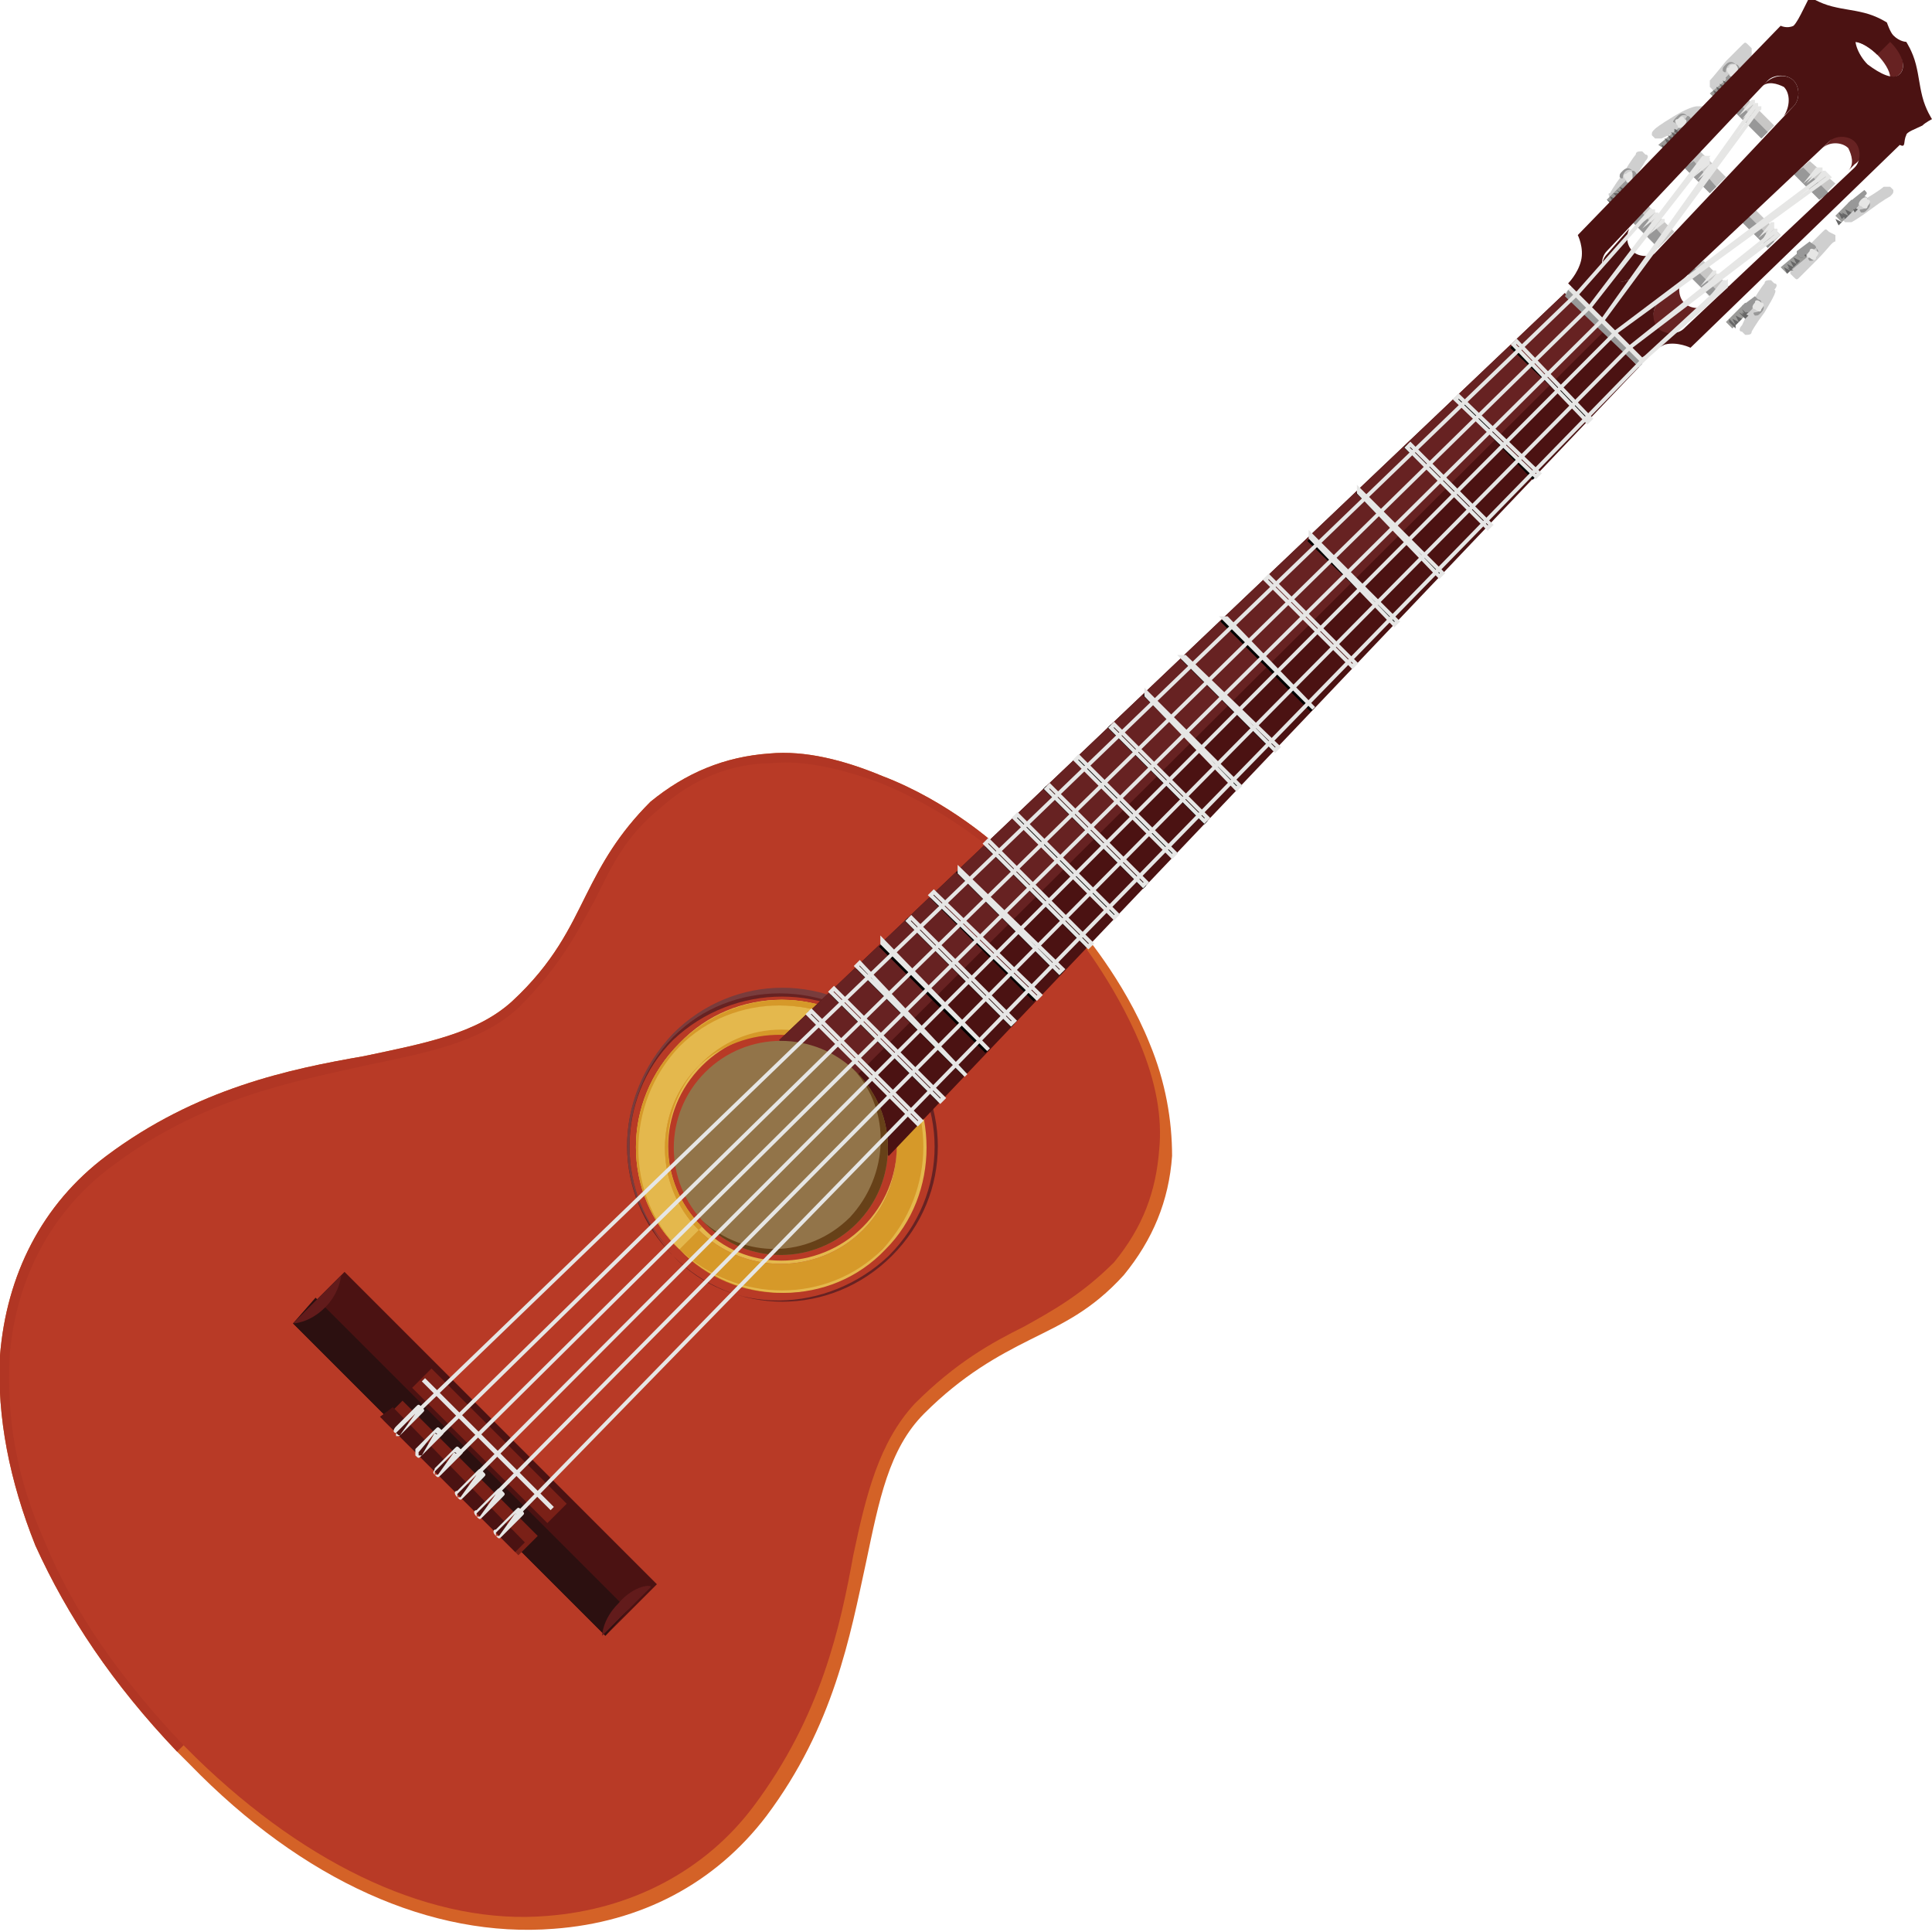 <svg enable-background="new 0 0 60 60" height="60" viewBox="0 0 60 60" width="60" xmlns="http://www.w3.org/2000/svg" xmlns:xlink="http://www.w3.org/1999/xlink"><linearGradient id="a"><stop offset=".034" stop-color="#9a9a98"/><stop offset=".117" stop-color="#a2a3a4"/><stop offset=".219" stop-color="#afb1b8"/><stop offset=".345" stop-color="#9ea2a9"/><stop offset=".586" stop-color="#7a8289"/><stop offset=".719" stop-color="#657177"/><stop offset="1" stop-color="#8b949b"/></linearGradient><linearGradient id="b" gradientTransform="matrix(.72 .694 .694 -.72 -585.921 278.63)" gradientUnits="userSpaceOnUse" x1="269.094" x2="269.384" xlink:href="#a" y1="642.274" y2="642.274"/><linearGradient id="c" gradientTransform="matrix(.72 .694 .694 -.72 -585.921 278.63)" gradientUnits="userSpaceOnUse" x1="269.081" x2="269.371" xlink:href="#a" y1="640.015" y2="640.015"/><linearGradient id="d" gradientTransform="matrix(.72 .694 .694 -.72 -585.921 278.63)" gradientUnits="userSpaceOnUse" x1="269.075" x2="269.365" xlink:href="#a" y1="637.643" y2="637.643"/><linearGradient id="e" gradientTransform="matrix(-.694 -.72 .72 -.694 867.549 1732.1)" gradientUnits="userSpaceOnUse" x1="1804.842" x2="1805.132" xlink:href="#a" y1="613.308" y2="613.308"/><linearGradient id="f" gradientTransform="matrix(-.694 -.72 .72 -.694 867.549 1732.1)" gradientUnits="userSpaceOnUse" x1="1804.829" x2="1805.119" xlink:href="#a" y1="611.01" y2="611.01"/><linearGradient id="g" gradientTransform="matrix(-.694 -.72 .72 -.694 867.549 1732.1)" gradientUnits="userSpaceOnUse" x1="1804.823" x2="1805.113" xlink:href="#a" y1="608.641" y2="608.641"/><path d="m5.9 54.8c-.1-.1-.3-.3-.4-.4-2-2.1-3.4-4.2-4.4-6.4-.8-2-1.2-4-1.1-5.9.2-2.5 1.3-4.7 3.3-6.2 2.8-2.1 5.7-2.7 8-3.1 1.9-.4 3.5-.7 4.6-1.7 1.3-1.2 1.8-2.3 2.3-3.3s1-1.9 2-2.9c1.1-.9 2.3-1.4 3.7-1.5 1.1-.1 2.3.2 3.5.7 2.1.8 3.6 2.2 3.6 2.2l2.5 2.5s1.4 1.6 2.2 3.6c.5 1.2.7 2.4.7 3.5-.1 1.4-.6 2.6-1.5 3.7-1 1.1-1.9 1.5-2.9 2s-2.1 1.1-3.3 2.3c-1.1 1.1-1.4 2.7-1.8 4.6-.5 2.3-1 5.1-3.1 7.9-1.6 2.1-3.9 3.3-6.6 3.5-3.8.3-7.8-1.5-11.3-5.1z" fill="#d46227"/><path d="m5.5 54.4c-2-2.1-3.4-4.2-4.4-6.4-.8-2-1.2-4-1.1-5.9.2-2.5 1.3-4.7 3.3-6.2 2.8-2.1 5.7-2.7 8-3.1 1.9-.4 3.5-.7 4.6-1.7 1.3-1.2 1.8-2.3 2.3-3.3s1-1.9 2-2.9c1.1-.9 2.3-1.4 3.7-1.5 1.1-.1 2.3.2 3.5.7 2.1.8 3.6 2.2 3.6 2.2l1.5 1.5c0-.1-27 26.6-27 26.6z" fill="#b13624"/><path d="m6.1 54.6c-.1-.1-.3-.3-.4-.4-1.9-2-3.4-4.1-4.3-6.3-.9-2-1.2-3.9-1.1-5.8.2-2.4 1.3-4.5 3.2-5.9 2.8-2.1 5.6-2.6 7.8-3.1 1.9-.4 3.6-.7 4.8-1.8 1.3-1.3 1.8-2.3 2.4-3.4.5-1 .9-1.9 2-2.8 1-.9 2.2-1.4 3.5-1.4 1-.1 2.2.2 3.3.6 2 .8 3.4 2 3.5 2.1l2.5 2.5c.1.1 1.3 1.6 2.1 3.5.5 1.2.7 2.3.6 3.3-.1 1.3-.5 2.4-1.4 3.5-1 1-1.9 1.5-2.8 2-1 .5-2.1 1.1-3.4 2.4-1.1 1.2-1.5 2.8-1.9 4.7-.4 2.2-1 5-3.1 7.8-1.5 2-3.8 3.2-6.4 3.4-3.5.3-7.4-1.5-10.9-4.9z" fill="#b83a26"/><path d="m21.1 38.8c-1.8-1.8-1.8-4.6 0-6.4s4.6-1.8 6.3 0c1.8 1.8 1.8 4.6 0 6.4-1.7 1.8-4.6 1.8-6.3 0zm5.7-5.7c-1.4-1.4-3.7-1.4-5.1 0s-1.4 3.7 0 5.1 3.7 1.4 5.1 0 1.4-3.7 0-5.1z" fill="#d69929"/><path d="m21.7 38.2c-1.4-1.4-1.4-3.7 0-5.1s3.7-1.4 5.1 0l.6-.6c-1.8-1.7-4.6-1.7-6.3 0s-1.8 4.6 0 6.3z" fill="#e4b84d"/><path d="m27.4 32.5c1.7 1.7 1.7 4.5 0 6.3-1.7 1.7-4.5 1.7-6.3 0-1.7-1.7-1.7-4.5 0-6.3 1.8-1.7 4.6-1.7 6.3 0zm-5.7 5.7c1.4 1.4 3.7 1.4 5.1 0s1.4-3.7 0-5.1-3.7-1.4-5.1 0-1.4 3.7 0 5.1zm5.8-5.8c-1.8-1.8-4.7-1.8-6.4 0-1.8 1.8-1.8 4.7 0 6.4 1.8 1.8 4.7 1.8 6.4 0 1.7-1.7 1.7-4.6 0-6.4zm-5.7 5.7c-1.4-1.4-1.4-3.6 0-5s3.6-1.4 5 0 1.4 3.6 0 5-3.7 1.4-5 0z" fill="#e4b84d"/><path d="m21.7 33.1c-1.4 1.4-1.4 3.7 0 5.1l.1-.1c-1.4-1.4-1.4-3.6-.1-5 1.4-1.3 3.7-1.3 5.1.1l.1-.1c-1.5-1.5-3.8-1.5-5.2 0z" fill="#d69929"/><path d="m21.1 38.8c-1.7-1.7-1.7-4.5 0-6.3 1.7-1.7 4.5-1.7 6.3 0l.1-.1c-1.8-1.8-4.6-1.8-6.4 0s-1.8 4.7 0 6.4z" fill="#d69929"/><path d="m20.9 39c-1.9-1.9-1.9-4.9 0-6.8s4.9-1.9 6.8 0 1.9 4.9 0 6.8-4.9 1.9-6.8 0zm6.7-6.7c-1.8-1.8-4.8-1.8-6.7 0-1.8 1.8-1.8 4.8 0 6.7s4.8 1.8 6.7 0c1.9-1.9 1.9-4.9 0-6.7z" fill="#672222"/><path d="m20.9 38.9c-1.8-1.8-1.8-4.8 0-6.7 1.8-1.8 4.8-1.8 6.7 0l.1-.1c-1.9-1.9-4.9-1.9-6.8 0-1.9 2-1.9 5 0 6.8z" fill="#793c3c"/><path d="m27.6 35.9-3.4-3.6 24.4-23.2 2.3 2.3z" fill="#4b1212"/><path d="m25.9 34.1-1.7-1.8 12.2-11.6 12.2-11.6 1.2 1.2z" fill="#672222"/><path d="m26.6 38c-1.3 1.3-3.4 1.3-4.7 0s-1.3-3.4 0-4.7 3.4-1.3 4.7 0 1.3 3.4 0 4.7z" fill="#927449"/><path d="m26.6 33.3-.1-.1c1.2 1.3 1.1 3.3-.1 4.6-1.3 1.3-3.3 1.3-4.6.1l.1.1c1.3 1.3 3.4 1.3 4.7 0s1.3-3.4 0-4.7z" fill="#674118"/><path d="m9.1 41.1 1.6-1.6 9.7 9.7-1.6 1.6z" fill="#4b1212"/><path d="m18.8 50.8-4.9-4.9-4.8-4.8.7-.8 9.7 9.7z" fill="#2c1010"/><path d="m10.1 40.6c-.5.5-1 .5-1 .5l1.5-1.5c0-.1 0 .5-.5 1z" fill="#621b1b"/><path d="m19.2 49.8c-.5.5-.5 1-.5 1l1.5-1.5c.1-.1-.5-.1-1 .5z" fill="#621b1b"/><path d="m12.8 43.1.6-.6 4.2 4.2-.6.6z" fill="#7a2017"/><path d="m13.1 42.9.1-.1 4 4-.1.1z" fill="#e6e6e5"/><path d="m53.9 2.3c-.4.4-.5.5-.5.5-.1.1-.1.1-.2 0l-.1-.1s0-.1 0-.2c0 0 .1-.1.5-.6.4-.4.5-.5.5-.5.1-.1.1-.1.2 0l.1.1v.2c0 .1-.1.3-.5.6z" fill="#cfcfcf"/><path d="m58.1 6.5c-.4.3-.6.4-.6.4-.1 0-.1 0-.2 0l-.1-.1c0-.1 0-.1.1-.2 0 0 .1-.1.6-.4s.6-.4.6-.4h.2l.1.1c0 .1 0 .1-.1.2 0 0-.2.1-.6.4z" fill="#cfcfcf"/><path d="m56.4 8.1c-.4.4-.5.5-.5.5-.1.1-.1.1-.2 0l-.1-.1s0-.1 0-.2c0 0 .1-.1.5-.6.4-.4.5-.5.5-.5.1-.1.1-.1.2 0l.2.1v.2c-.1 0-.2.2-.6.6z" fill="#cfcfcf"/><path d="m54.8 9.7c-.3.4-.4.6-.4.6 0 .1-.1.1-.2.1l-.1-.1c-.1 0-.1-.1 0-.2 0 0 .1-.2.3-.7.3-.5.4-.6.4-.6 0-.1.1-.1.2-.1l.1.1c.1 0 .1.1 0 .2.1 0 0 .2-.3.7z" fill="#cfcfcf"/><path d="m52.3 4c-.5.2-.7.3-.7.3-.1 0-.1 0-.2 0l-.1-.1c0-.1 0-.1.1-.2 0 0 .1-.1.6-.4s.7-.3.7-.3h.2l.1.1c0 .1 0 .1-.1.2 0 0-.2.1-.6.4z" fill="#cfcfcf"/><path d="m50.7 5.6c-.3.4-.4.6-.4.6 0 .1-.1.1-.2.1l-.1-.1c0-.1-.1-.2 0-.2 0 0 .1-.2.4-.6.3-.5.4-.6.4-.6 0-.1.1-.1.2-.1l.1.1c.1 0 .1.1 0 .2 0 0-.1.2-.4.6z" fill="#cfcfcf"/><path d="m57.6 1.3c.2 0 .5.2.7.4s.4.5.4.7c.1 0 .2 0 .3-.1.2-.2.1-.7-.3-1.1s-.9-.5-1.1-.3z" fill="#672222"/><path d="m57.6 1.3c.2 0 .5.2.7.4l.4-.4c-.4-.4-.9-.5-1.1-.3z" fill="#4b1212"/><path d="m50.7 8.6.8-.8c-.2.2-.6.2-.8 0s-.2-.5-.1-.7l-.7.8c-.2.2-.2.6 0 .8.2.1.6.1.8-.1z" fill="#4b1212"/><path d="m54.7 2.7c.2-.2.5-.1.7 0 .2.2.2.6 0 .9l.3-.3c.2-.2.2-.6 0-.8s-.6-.2-.9.1z" fill="#4b1212"/><path d="m51.5 9.4.8-.8c-.2.2-.2.6 0 .8s.5.2.7.1l-.8.7c-.2.2-.6.2-.8 0-.1-.2-.1-.6.1-.8z" fill="#672222"/><path d="m57.4 5.3c.2-.2.1-.5 0-.7-.2-.2-.6-.2-.8 0l.3-.3c.2-.2.6-.2.8 0s.2.6-.1.8z" fill="#672222"/><path d="m54.7 4.3-.8-.8.4-.4.8.8z" fill="#c8c7c6"/><path d="m53.1 6-.8-.8.5-.5.8.8z" fill="#c8c7c6"/><path d="m51.5 7.7-.8-.8.5-.5.8.8z" fill="#c8c7c6"/><path d="m55.7 5.4.8.8.5-.5-.8-.7z" fill="#c8c7c6"/><path d="m54.1 6.9.8.8.4-.4-.8-.8z" fill="#c8c7c6"/><path d="m52.4 8.5.8.8.5-.4-.8-.8z" fill="#c8c7c6"/><path d="m54.7 4.3-.4-.4-.4-.4.2-.2.8.8z" fill="#989898"/><path d="m53.1 6-.4-.4-.4-.4.3-.2.7.8z" fill="#989898"/><path d="m51.5 7.7-.4-.4-.4-.4.3-.3.7.8z" fill="#989898"/><path d="m55.7 5.4.4.4.4.4.3-.2-.8-.8z" fill="#989898"/><path d="m54.1 6.9.4.4.4.4.2-.2-.8-.8z" fill="#989898"/><path d="m52.4 8.5.4.4.4.4.2-.2-.8-.8z" fill="#989898"/><path d="m53.3 3.1-.2-.2.6-.5.2.2z" fill="url(#b)"/><path d="m51.8 4.7-.3-.2.6-.5.2.2z" fill="url(#c)"/><path d="m50.1 6.4-.2-.2.5-.5.2.2z" fill="url(#d)"/><path d="m57 6.7.2.2.5-.5-.2-.2z" fill="url(#e)"/><path d="m55.3 8.3.2.2.6-.5-.2-.2z" fill="url(#f)"/><path d="m53.6 10 .2.2.6-.6-.2-.2z" fill="url(#g)"/><g fill="#676767"><path d="m53.1 2.9.2.1z"/><path d="m53.2 2.8.2.1-.1.1z"/><path d="m53.3 2.7.2.1-.1.1z"/><path d="m53.3 2.7.2.1-.1.1z"/><path d="m53.4 2.6.2.1-.1.1z"/><path d="m53.5 2.5.2.1-.1.1z"/><path d="m53.6 2.4.2.1-.1.1z"/><path d="m53.6 2.4.2.1-.1.1z"/><path d="m51.7 4.7-.1-.2.2.1z"/><path d="m51.6 4.5.2.1-.1.1z"/><path d="m51.7 4.3.2.1-.1.1z"/><path d="m51.7 4.3.2.1-.1.1z"/><path d="m51.8 4.2.2.1-.1.1z"/><path d="m51.9 4.1.2.1-.1.1z"/><path d="m52.2 4.2-.2-.1v-.1z"/><path d="m52 4 .2.1-.1.1z"/><path d="m49.9 6.2.2.1h-.1z"/><path d="m50 6.1.2.1-.1.1z"/><path d="m50 6.1.2.1-.1.1z"/><path d="m50.1 6h.2l-.1.1z"/><path d="m50.2 5.9.2.1h-.1z"/><path d="m50.3 5.9.2.1h-.1z"/><path d="m50.3 5.8.2.1-.1.1z"/><path d="m50.4 5.7.2.1-.1.1z"/><path d="m57 6.8.2.1-.1.1z"/><path d="m57.1 6.6.2.1-.1.1z"/><path d="m57.1 6.6.2.1-.1.1z"/><path d="m57.2 6.6.2.1-.1.1z"/><path d="m57.3 6.5.2.1-.1.1z"/><path d="m57.4 6.3.2.1-.1.1z"/><path d="m57.5 6.4.2.1-.1.1z"/><path d="m57.5 6.3.2.1-.1.1z"/><path d="m55.4 8.3.2.1-.1.1z"/><path d="m55.5 8.3.1.1h.1z"/><path d="m55.5 8.2.2.1-.1.1z"/><path d="m55.6 8.1.2.1-.1.1z"/><path d="m55.7 8 .2.1-.1.1z"/><path d="m55.7 8 .2.1-.1.1z"/><path d="m55.8 7.9.2.1h-.1z"/><path d="m55.9 7.8.2.1v.1z"/><path d="m53.7 10 .2.2v-.1l-.2-.2z"/><path d="m53.8 9.9.1.2.1-.1z"/><path d="m53.8 9.9.2.1z"/><path d="m53.9 9.8.2.1-.1.1z"/><path d="m54 9.7.2.2v-.1z"/><path d="m54.1 9.7.2.1-.1.1z"/><path d="m54.1 9.6.2.1-.1.1z"/><path d="m54.2 9.5.2.1-.1.1z"/></g><path d="m54.1 2.2c0-.1-.1-.1 0 0-.1-.1-.1-.2-.2-.2-.1-.1-.2-.1-.3 0s-.1.1-.1.2c0 0 .1.1.1 0s.1-.3.3-.2l-.2.3-.1.1v.1l.1.1h.1l.3-.4c.1.1.1 0 0 0z" fill="#989898"/><path d="m52.6 3.8c-.1-.1-.1-.1 0 0-.1-.1-.1-.2-.2-.2-.1-.1-.2-.1-.3 0s-.2.2-.1.2c0 0 .1.1.1 0s.1-.3.3-.2l-.2.3-.1.1v.1l.1.1h.1z" fill="#989898"/><path d="m50.9 5.5c-.1-.1-.1-.1 0 0-.1-.1-.1-.2-.2-.2-.1-.1-.2-.1-.3 0s-.1.1-.1.2c0 0 .1.1.1 0s.1-.3.3-.2l-.2.3-.1.1v.1l.1.2h.1z" fill="#989898"/><path d="m57.9 5.9c.1.1.1.1 0 .2 0 0 .1 0 .1.1.1.1.1.2 0 .3s-.1.1-.2.1c0 0-.1-.1 0-.1s.3-.1.2-.3l-.3.2-.1.1h-.1l-.1-.1v-.1l.5-.4c-.1 0 0 0 0 0z" fill="#989898"/><path d="m56.2 7.5c.1.1.1.1 0 0 .1.1.2.1.2.2.1.1.1.2 0 .3s-.1.1-.2.1c0 0-.1-.1 0-.1s.3-.1.2-.3l-.3.2c-.1 0-.1.1-.1.1h-.1l-.1-.1v-.1z" fill="#989898"/><path d="m54.5 9.2c.1.1.1.1.1.1s.1 0 .1.1c.1.1.1.2 0 .3s-.1.1-.2.1c0 0-.1-.1 0-.1s.3-.1.2-.3l-.3.2-.1.1h-.1l-.1-.1v-.1l.4-.3c0-.1 0-.1 0 0z" fill="#989898"/><path d="m53.9 2.3c-.1.1-.2.1-.2 0-.1-.1-.1-.2 0-.2 0-.1.1-.1.2-.1.1.1.1.2 0 .3z" fill="#e6e6e5"/><path d="m52.3 3.9c-.1.1-.2.1-.2 0-.1-.1-.1-.2 0-.2.1-.1.2-.1.2 0 .1 0 .1.1 0 .2z" fill="#e6e6e5"/><path d="m50.7 5.6c-.1.1-.2.1-.2 0-.1-.1-.1-.2 0-.2.1-.1.2-.1.2 0z" fill="#e6e6e5"/><path d="m57.8 6.2c-.1.1-.1.2 0 .2.1.1.2.1.2 0 .1-.1.1-.2 0-.2 0-.1-.1-.1-.2 0z" fill="#e6e6e5"/><path d="m56.2 7.8c-.1.1-.1.2 0 .2.1.1.2.1.2 0 .1-.1.1-.2 0-.2-.1-.1-.2-.1-.2 0z" fill="#e6e6e5"/><path d="m54.5 9.4c-.1.1-.1.2 0 .2.1.1.2.1.2 0 .1-.1.1-.2 0-.2-.1-.1-.2-.1-.2 0z" fill="#e6e6e5"/><path d="m48.6 9.1.3-.3 2.3 2.3-.3.3z" fill="#e6e6e5"/><path d="m48.6 9.2.1-.2 2.3 2.3-.1.1z" fill="#989898"/><path d="m59.2 4.2c0-.1.3-.2.5-.3.1-.1.3-.2.3-.2s-.2-.3-.3-.7-.1-.6-.2-1-.3-.7-.3-.7-.2 0-.4-.2c-.1-.1-.2-.4-.2-.4s-.3-.2-.7-.3-.6-.1-1-.2-.7-.3-.7-.3-.1.2-.2.4-.2.4-.3.5c-.2.1-.4 0-.4 0l-6.3 6.5s.2.4.1.8-.4.7-.4.7l2.3 2.3s.3-.2.7-.4c.4-.1.8.1.8.1l6.5-6.3c.2.1.1-.1.2-.3zm-9.3 4.4c-.2-.2-.2-.6 0-.8l5-5.3c.2-.2.6-.2.8 0s.2.6 0 .8l-5 5.3c-.2.2-.6.2-.8 0zm7.8-7.6c.2-.2.6 0 1 .3.4.4.5.8.3 1s-.6 0-1-.3c-.3-.3-.5-.8-.3-1zm-.1 4.2-5.3 5c-.2.2-.6.2-.8 0s-.2-.6 0-.8l5.3-5c.2-.2.6-.2.8 0s.2.6 0 .8z" fill="#4b1212"/><path d="m49.3 13.1-2.4-2.3.1-.1 2.4 2.3z"/><path d="m47.6 14.9-2.4-2.5.1-.1 2.4 2.5z"/><path d="m46.2 16.4-2.6-2.5.1-.1 2.5 2.5z"/><path d="m44.7 17.9-2.6-2.6h.1l2.6 2.5z"/><path d="m43.3 19.4-2.7-2.6.1-.1 2.7 2.6z"/><path d="m42 20.8-2.7-2.8h.1z"/><path d="m40.7 22.1-2.8-2.8.1-.1 2.8 2.8z"/><path d="m39.5 23.3-2.8-2.8.1-.1 2.8 2.8z"/><path d="m38.4 24.5-2.9-2.9.1-.1 2.9 2.9z"/><path d="m37.4 25.6-3-3 .1-.1 3 3z"/><path d="m36.4 26.6-3-3 .1-.1 3 3z"/><path d="m35.5 27.6-3.1-3.1.1-.1 3.1 3.1z"/><path d="m34.6 28.5-3.1-3.1.1-.1 3.1 3.1z"/><path d="m33.7 29.4-3.1-3.1.1-.1 3.1 3.1z"/><path d="m32.9 30.3-3.2-3.2.1-.1 3.2 3.2z"/><path d="m32.1 31.1-3.2-3.2.1-.1 3.2 3.2z"/><path d="m31.4 31.9-3.3-3.3.1-.1 3.3 3.3z"/><path d="m30.6 32.7-3.3-3.3.1-.1 3.3 3.3z"/><path d="m29.9 33.4-3.3-3.3.1-.1 3.3 3.3z"/><path d="m29.1 34.2-3.3-3.3v-.1l3.4 3.3z"/><path d="m28.5 34.9-3.4-3.4v-.1z"/><g fill="none" stroke="#e6e6e5" stroke-miterlimit="10" stroke-width=".12"><path d="m49.3 13.1-2.3-2.4.1-.1 2.3 2.4z"/><path d="m47.7 14.8-2.5-2.4.1-.1 2.5 2.4z"/><path d="m46.2 16.4-2.5-2.5.1-.1 2.5 2.5z"/><path d="m44.7 17.9-2.5-2.6v-.1l2.6 2.6z"/><path d="m43.3 19.4-2.6-2.7v-.1l2.7 2.7z"/><path d="m42 20.7-2.7-2.7.1-.1 2.7 2.7z"/><path d="m40.8 22-2.8-2.8h.1z"/><path d="m39.6 23.3-2.9-2.9h.1l2.9 2.8z"/><path d="m38.4 24.5-2.8-2.9v-.1l2.9 2.9z"/><path d="m37.4 25.5-2.9-2.9.1-.1 2.9 2.9z"/><path d="m36.4 26.6-3-3 .1-.1 3 3z"/><path d="m35.5 27.5-3-3 .1-.1 3 3z"/><path d="m34.6 28.5-3.1-3.1.1-.1 3.1 3.1z"/><path d="m33.8 29.4-3.2-3.2.1-.1 3.2 3.2z"/><path d="m32.9 30.2-3.1-3.1v-.1l3.2 3.1z"/><path d="m32.2 31-3.3-3.2.1-.1 3.3 3.2z"/><path d="m31.4 31.8-3.2-3.2.1-.1 3.2 3.2z"/><path d="m30.7 32.6-3.3-3.3v-.1z"/><path d="m30 33.4-3.4-3.4.1-.1z"/><path d="m29.2 34.2-3.4-3.4.1-.1 3.4 3.4z"/><path d="m28.5 34.9-3.4-3.4.1-.1 3.4 3.4z"/><path d="m49 9.1-36.2 34.9 36.2-34.9 2.3-2.6z"/><path d="m49.4 9.5-35.9 35.2 35.9-35.2 3.5-4.6h.1z"/><path d="m49.8 9.9-35.7 35.4 35.7-35.4 4.7-6.6.1.1z"/><path d="m51 11.2-35 35.9 35-35.9 2.6-2.3v-.1z"/><path d="m50.6 10.8-35.2 35.6 35.2-35.6 4.6-3.5-.1-.1z"/><path d="m50.2 10.3-35.5 35.6 35.5-35.6 6.6-4.8-.1-.1z"/></g><path d="m11.9 44.1.6-.6 4.2 4.2-.6.6z" fill="#7a2017"/><path d="m16 48.2-2.1-2.1-2.1-2.1.4-.3 4.1 4.2z" fill="#4b1212"/><path d="m12.3 44.3.6-.6c.1-.1.1-.1.2 0s.1.1 0 .2l-.6.6c-.1.1-.1.1-.2 0-.1 0-.1-.1 0-.2zm.6-.4-.6.6v.1h.1l.5-.7c.1 0 .1 0 0 0 0-.1 0-.1 0 0z" fill="#e6e6e5"/><path d="m12.9 45 .6-.6c.1-.1.1-.1.2 0s.1.1 0 .2l-.6.6c-.1.1-.1.1-.2 0 0-.1 0-.1 0-.2zm.6-.5-.5.6v.1h.1l.4-.7c.1.1.1 0 0 0z" fill="#e6e6e5"/><path d="m13.5 45.6.6-.6c.1-.1.1-.1.2 0s.1.1 0 .2l-.6.6c-.1.1-.1.1-.2 0s0-.1 0-.2zm.6-.5-.6.6v.1h.1l.5-.7c.1.1.1 0 0 0 .1 0 .1 0 0 0z" fill="#e6e6e5"/><path d="m14.2 46.3.6-.6c.1-.1.1-.1.2 0s.1.1 0 .2l-.6.6c-.1.1-.1.1-.2 0s-.1-.2 0-.2zm.6-.5-.6.6v.1h.1l.5-.7c.1 0 .1 0 0 0z" fill="#e6e6e5"/><path d="m14.8 46.9.6-.6c.1-.1.1-.1.2 0s.1.1 0 .2l-.6.6c-.1.1-.1.1-.2 0s-.1-.2 0-.2zm.6-.5-.6.6v.1h.1l.5-.7c.1 0 .1 0 0 0z" fill="#e6e6e5"/><path d="m15.4 47.5.6-.6c.1-.1.1-.1.2 0s.1.1 0 .2l-.6.6c-.1.1-.1.1-.2 0s-.1-.2 0-.2zm.6-.5-.6.6v.1h.1l.5-.7c.1.1.1 0 0 0z" fill="#e6e6e5"/><path d="m56 5.7c-.1-.1-.1-.1 0 0l.4-.5h.1v.1z" fill="#e6e6e5"/><path d="m56.1 5.7s-.1.1 0 0c-.1 0-.1 0 0 0l.4-.5h.1v.1z" fill="#e6e6e5"/><path d="m56.2 5.8c0 .1-.1.1 0 0-.1 0-.1 0 0 0l.4-.5h.1v.1z" fill="#e6e6e5"/><path d="m54 3.6c-.1 0-.1 0 0 0l.4-.5h.1v.1z" fill="#e6e6e5"/><path d="m54.1 3.7s-.1.1 0 0c-.1 0-.1 0 0 0l.4-.5h.1v.1z" fill="#e6e6e5"/><path d="m54.2 3.8c0 .1-.1.1 0 0-.1 0-.1 0 0 0l.4-.5h.1v.1z" fill="#e6e6e5"/><path d="m52.6 5.4c-.1 0-.1 0 0 0l.4-.5h.1v.1z" fill="#e6e6e5"/><path d="m52.6 5.5c-.1 0-.1-.1 0 0l.4-.5h.1v.1z" fill="#e6e6e5"/><path d="m52.7 5.6.4-.5h.1v.1z" fill="#e6e6e5"/><path d="m54.6 7.4c-.1 0-.1 0 0 0l.4-.5h.1v.1z" fill="#e6e6e5"/><path d="m54.7 7.5c-.1 0-.1 0 0 0l.3-.5h.1v.1z" fill="#e6e6e5"/><path d="m54.7 7.6.4-.5h.1v.1z" fill="#e6e6e5"/><path d="m52.9 9c0 .1 0 .1 0 0-.1 0-.1 0 0 0l.4-.5h.1v.1z" fill="#e6e6e5"/><path d="m53.1 9.2c-.1 0-.1-.1 0 0l.4-.5h.1v.1z" fill="#e6e6e5"/><path d="m52.8 8.9c0 .1 0 .1 0 0-.1 0-.1 0 0 0l.4-.5h.1v.1z" fill="#e6e6e5"/><path d="m50.9 7c-.1 0-.1 0 0 0l.4-.5h.1v.1z" fill="#e6e6e5"/><path d="m51 7.1c-.1 0-.1 0 0 0l.4-.5h.1v.1z" fill="#e6e6e5"/><path d="m51.2 7.3c-.1 0-.1-.1 0 0l.4-.5h.1v.1z" fill="#e6e6e5"/></svg>